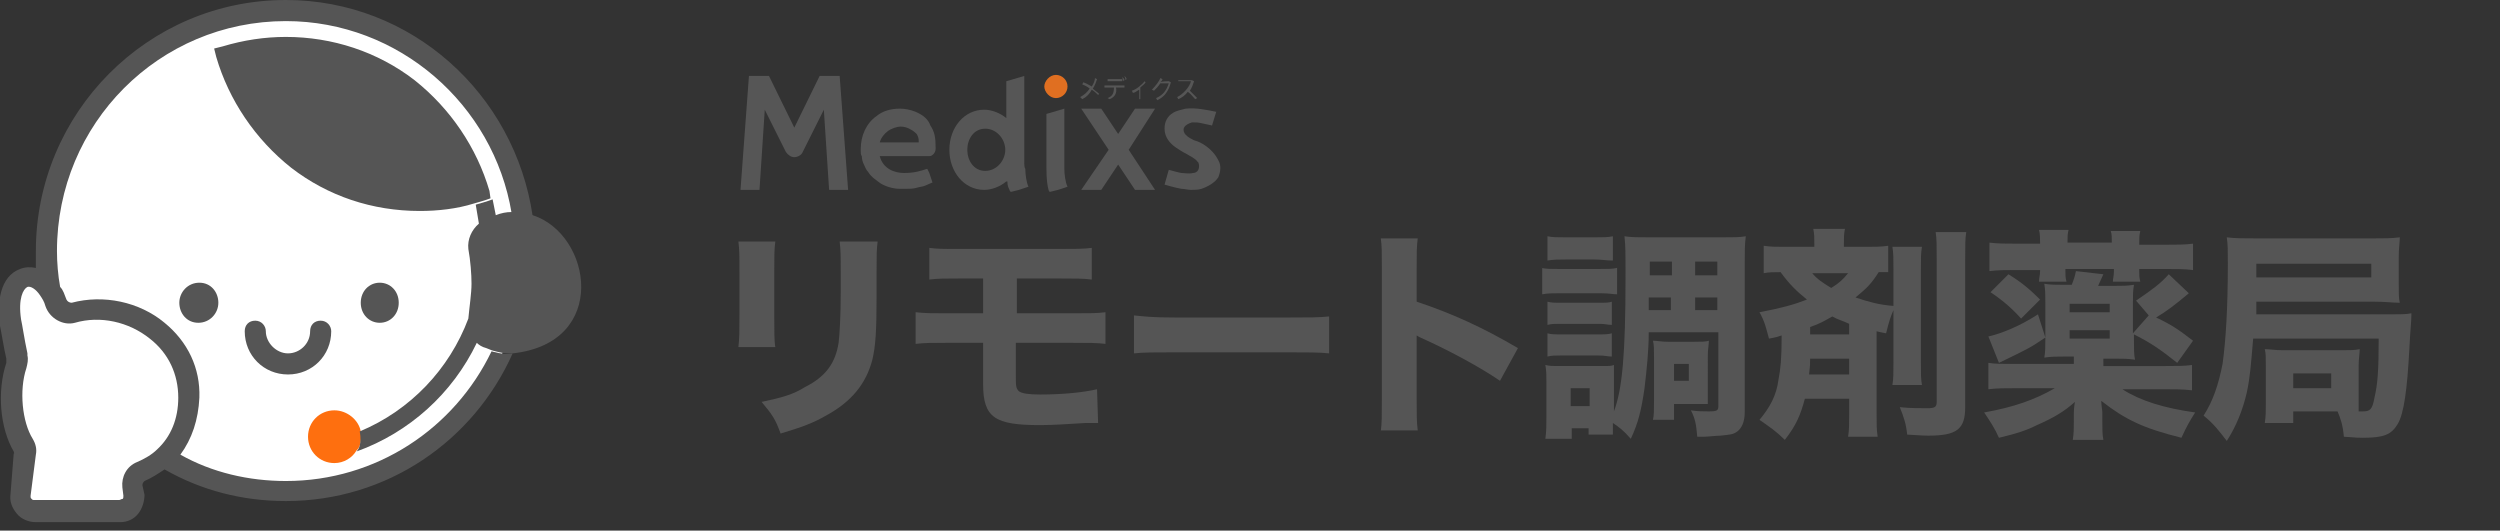 <?xml version="1.0" encoding="utf-8"?>
<!-- Generator: Adobe Illustrator 28.3.0, SVG Export Plug-In . SVG Version: 6.00 Build 0)  -->
<svg version="1.1" id="_レイヤー_2" xmlns="http://www.w3.org/2000/svg" xmlns:xlink="http://www.w3.org/1999/xlink" x="0px"
	 y="0px" viewBox="0 0 237 50.3" style="enable-background:new 0 0 237 50.3;" xml:space="preserve">
<rect x="0" y="0" width="237" height="50.3" fill="#333333" stroke="none"/>
<style type="text/css">
	.st0{fill:none;}
	.st1{fill:#5896CF;}
	.st2{clip-path:url(#SVGID_00000154423294568378054260000001800382962011429052_);}
	.st3{clip-path:url(#SVGID_00000029748195787934797710000017108879623779945635_);}
	.st4{fill:#E06F21;}
	.st5{fill:#565656;}
	.st6{enable-background:new    ;}
	.st7{fill:#555555;}
	.st8{fill:#FFFFFF;}
	.st9{fill:#FE6F0F;}
</style>
<g id="_レイヤー_1-2">
	<polygon points="128.1,25.9 128.1,26 128.1,26 	"/>
	<polygon class="st0" points="128,37.1 128,37.1 128,37.1 	"/>
	<polygon class="st0" points="128,37.1 128,37.1 128,37.1 	"/>
	<polygon class="st1" points="128,37.1 128,37.1 128,37.1 	"/>
	<g id="_アートワーク_3">
		<g>
			<defs>
				<rect id="SVGID_1_" x="64.8" y="1.8" width="58.8" height="21.6"/>
			</defs>
			<clipPath id="SVGID_00000170248834092507754830000008324351233729194908_">
				<use xlink:href="#SVGID_1_"  style="overflow:visible;"/>
			</clipPath>
			<g style="clip-path:url(#SVGID_00000170248834092507754830000008324351233729194908_);">
				<g>
					<defs>
						<rect id="SVGID_00000001649716345522118800000005230511382121902740_" x="64.8" y="1.8" width="58.8" height="21.6"/>
					</defs>
					<clipPath id="SVGID_00000126301394521138831050000016183322114632289684_">
						<use xlink:href="#SVGID_00000001649716345522118800000005230511382121902740_"  style="overflow:visible;"/>
					</clipPath>
					<g style="clip-path:url(#SVGID_00000126301394521138831050000016183322114632289684_);">
						<path class="st4" d="M101.2,8.2c0-0.6-0.5-1.1-1.1-1.1S99,7.7,99,8.2s0.5,1.1,1.1,1.1S101.2,8.8,101.2,8.2"/>
						<polygon class="st5" points="107.6,10.3 106,12.7 104.4,10.3 102.5,10.3 105.1,14.2 102.5,18 104.4,18 106,15.6 107.6,18 
							109.5,18 107,14.2 109.5,10.3 						"/>
						<path class="st5" d="M114.4,13.9c-0.4-0.3-0.8-0.5-1.2-0.6c-0.4-0.2-1-0.5-1-1c0-0.4,0.5-0.6,0.8-0.7c0.4,0,0.6,0,1,0.1
							c0.5,0.1,0.9,0.2,0.9,0.2l0.4-1.3c-1-0.2-1.9-0.4-2.9-0.3c-0.4,0.1-0.9,0.2-1.2,0.4c-0.5,0.3-0.8,0.8-0.8,1.5
							c0,0.8,0.5,1.4,1.1,1.8c0.3,0.2,0.6,0.4,1,0.6c0.3,0.2,0.8,0.4,1,0.7c0,0,0.1,0.1,0.1,0.1c0.1,0.2,0.1,0.5,0,0.7
							c-0.1,0.2-0.3,0.3-0.5,0.3c-0.4,0.1-0.8,0-1.1,0c-0.1,0-1.2-0.3-1.2-0.3l-0.4,1.4c0,0,1,0.3,1.6,0.4c0.3,0,0.6,0.1,0.9,0.1
							c0.3,0,0.7,0,1-0.1c0.6-0.2,1.3-0.6,1.6-1.1c0.2-0.5,0.3-1.1,0-1.6C115.2,14.6,114.8,14.2,114.4,13.9"/>
						<path class="st5" d="M86.8,10.6c-0.5-0.2-1-0.3-1.5-0.3c-0.8,0-1.6,0.2-2.2,0.7c-1,0.7-1.5,1.9-1.5,3.1c0,0.1,0,0.1,0,0.2v0
							c0,0.2,0,0.4,0.1,0.5c0,0.3,0.1,0.6,0.2,0.8c0.1,0.2,0.2,0.5,0.4,0.7c0.3,0.5,0.8,0.8,1.2,1.1c0.5,0.3,1.2,0.5,1.8,0.5
							c0.1,0,0.1,0,0.2,0c0.1,0,0.3,0,0.4,0c0.3,0,0.7,0,1-0.1c0.3-0.1,0.6-0.1,0.8-0.2c0.2-0.1,0.5-0.2,0.7-0.3l-0.3-0.9L87.9,16
							c-0.6,0.2-1.2,0.4-2.2,0.4c-0.9,0-2-0.4-2.3-1.6H88c0,0,0,0,0,0c0,0,0.1,0,0.1,0c0.2,0,0.3-0.1,0.4-0.2
							c0.1-0.1,0.2-0.3,0.2-0.5c0-1.1-0.1-1.6-0.5-2.2C88,11.3,87.5,10.9,86.8,10.6 M86.8,13.5h-3.4c0.1-0.4,0.4-0.8,0.8-1.1
							c0.3-0.2,0.8-0.4,1.2-0.4c0.3,0,0.6,0.1,0.8,0.2c0.4,0.2,0.6,0.4,0.7,0.5c0.1,0.2,0.2,0.3,0.2,0.8L86.8,13.5L86.8,13.5z"/>
						<path class="st5" d="M79.6,7.2h-1.9l-2.4,4.9l-2.4-4.9h-1.9L70.2,18H72l0.5-7.6l2,4c0.2,0.3,0.5,0.5,0.8,0.5s0.7-0.2,0.8-0.5
							l2-4l0.5,7.6h1.8L79.6,7.2L79.6,7.2L79.6,7.2z"/>
						<path class="st5" d="M97.1,15.5V7.2l-1.7,0.5v3.5c-0.6-0.5-1.4-0.8-2.1-0.8c-1.9,0-3.3,1.7-3.3,3.8s1.4,3.8,3.3,3.8
							c0.7,0,1.5-0.3,2.1-0.8c0,0,0,0,0.1,0c0,0.4,0.1,0.6,0.2,0.8c0,0.1,0.1,0.1,0.1,0.2l0.8-0.2l0.6-0.2l0.3-0.1
							c-0.2-0.4-0.3-1.2-0.3-1.7C97.1,15.9,97.1,15.5,97.1,15.5z M93.4,16.2c-1.1,0-1.7-1-1.7-2s0.6-2,1.7-2s1.9,1,1.9,2
							S94.5,16.2,93.4,16.2"/>
						<path class="st5" d="M100.9,15.5v-5.2l-1.7,0.5v4.7l0,0v0.3c0,1.3,0.1,1.8,0.2,2.2c0,0.1,0.1,0.1,0.1,0.2l0.8-0.2l0.6-0.2
							l0.3-0.1c-0.2-0.4-0.3-1.2-0.3-1.7C100.9,16,100.9,15.5,100.9,15.5z"/>
						<path class="st5" d="M103.5,8.2c0.2-0.3,0.3-0.6,0.3-0.8l0.2,0.1c-0.1,0.3-0.2,0.6-0.4,0.9c0.2,0.2,0.4,0.3,0.6,0.5L104.1,9
							c-0.1-0.1-0.3-0.3-0.6-0.5c-0.2,0.4-0.5,0.7-0.9,0.9l-0.2-0.2c0.4-0.2,0.7-0.5,0.9-0.8c-0.2-0.2-0.5-0.3-0.7-0.4l0.1-0.2
							C103,7.9,103.3,8.1,103.5,8.2"/>
						<path class="st5" d="M105.2,9.4L105,9.3c0.5-0.2,0.6-0.5,0.6-1h-0.9V8.1h1.9v0.2h-0.8C105.9,8.8,105.7,9.2,105.2,9.4
							 M106.4,7.7H105V7.5h1.4V7.7z M106.4,7.3c0.1,0.1,0.2,0.2,0.2,0.3l-0.1,0.1C106.5,7.6,106.4,7.5,106.4,7.3L106.4,7.3z
							 M106.6,7.2c0.1,0.1,0.2,0.2,0.2,0.3l-0.1,0.1C106.7,7.4,106.6,7.3,106.6,7.2L106.6,7.2L106.6,7.2z"/>
						<path class="st5" d="M108.2,9.4H108V8.5c-0.2,0.1-0.4,0.3-0.6,0.3l-0.1-0.2c0.4-0.1,1-0.6,1.2-0.9l0.1,0.1
							c-0.1,0.2-0.3,0.3-0.5,0.5V9.4L108.2,9.4z"/>
						<path class="st5" d="M110.8,7.7l0.2,0.1c-0.2,0.8-0.6,1.4-1.3,1.7l-0.1-0.2c0.7-0.3,1-0.8,1.2-1.4h-0.8
							c-0.2,0.3-0.4,0.5-0.6,0.7l-0.2-0.1c0.3-0.3,0.7-0.8,0.8-1.1l0.2,0.1c0,0.1-0.1,0.2-0.2,0.3C110.1,7.7,110.8,7.7,110.8,7.7z"
							/>
						<path class="st5" d="M113.5,9.3l-0.2,0.1c-0.2-0.2-0.4-0.5-0.7-0.7c-0.2,0.3-0.6,0.6-0.9,0.7l-0.1-0.2c0.6-0.3,1.2-1,1.3-1.5
							h-1.2V7.6h1.3l0.2,0.1c-0.1,0.3-0.2,0.6-0.4,0.9C113,8.8,113.3,9.1,113.5,9.3"/>
					</g>
				</g>
			</g>
		</g>
	</g>
	<g class="st6">
		<path class="st7" d="M73.5,22.9c-0.1,0.7-0.1,1.5-0.1,2.9v4.2c0,1.3,0,2.4,0.1,2.9H70c0.1-0.8,0.1-1.6,0.1-3v-4.1
			c0-1.6,0-2.1-0.1-2.9H73.5z M83.2,22.9c-0.1,0.8-0.1,1.2-0.1,2.8V28c0,3.5-0.1,4.8-0.4,6.1c-0.6,2.3-2,4-4.4,5.3
			c-1.2,0.7-2.3,1.1-4.3,1.7c-0.5-1.4-0.8-1.8-1.8-3c1.9-0.4,3-0.7,4.1-1.4c2-1,2.9-2.3,3.2-4.2c0.1-0.8,0.2-2.6,0.2-4.7v-2
			c0-1.6,0-2-0.1-2.9H83.2z"/>
		<path class="st7" d="M89.7,32.5c-1.3,0-2.1,0-2.9,0.1v-3c1,0.1,1.4,0.1,2.9,0.1h3.5v-3.3h-2.2c-1.6,0-2,0-2.9,0.1v-3
			c0.8,0.1,1.2,0.1,3,0.1h9.3c1.6,0,2.3,0,3.1-0.1v3c-0.8-0.1-1.5-0.1-3.1-0.1h-4v3.3h5.3c1.6,0,2.3,0,3.1-0.1v3
			c-0.8-0.1-1.6-0.1-3.1-0.1h-5.4v3c0,1.1,0,1.3,0.3,1.6c0.3,0.2,0.9,0.3,2,0.3c2.2,0,4.1-0.2,5.4-0.5l0.1,3.2c-0.1,0-0.3,0-0.3,0
			c-0.2,0-0.4,0-0.9,0c-1.6,0.1-3.1,0.2-4.3,0.2c-4.3,0-5.4-0.7-5.4-3.9v-3.9H89.7z"/>
		<path class="st7" d="M107.5,29.9c1,0.1,1.7,0.2,3.9,0.2h10.7c2.1,0,2.9,0,3.9-0.1v3.5c-0.8-0.1-2.2-0.1-3.9-0.1h-10.7
			c-1.8,0-3.1,0-3.9,0.1V29.9z"/>
		<path class="st7" d="M130.9,40.9c0.1-0.8,0.1-1.5,0.1-3V25.4c0-1.5,0-2.1-0.1-2.8h3.5c-0.1,0.8-0.1,1.3-0.1,2.8v3.2
			c3.3,1.1,6.2,2.4,9.6,4.4l-1.7,3.1c-1.9-1.3-4.7-2.8-7.1-3.9c-0.4-0.2-0.5-0.2-0.8-0.4v6.1c0,1.4,0,2.1,0.1,2.9H130.9z"/>
		<path class="st7" d="M146.1,25.4c0.5,0.1,0.9,0.1,1.7,0.1h3.8c0.9,0,1.2,0,1.7-0.1v2.5c-0.4,0-0.7-0.1-1.6-0.1h-3.8
			c-0.7,0-1.2,0-1.7,0.1V25.4z M156.3,31.5c0,1.8-0.2,3.6-0.4,5.3c-0.3,2.1-0.6,3.3-1.3,4.8c-0.7-0.8-1.1-1.1-1.7-1.5
			c0,0.5,0,0.7,0,1.1h-2.3v-0.6H149v1h-2.5c0.1-0.7,0.1-1.4,0.1-2.1v-3.3c0-0.7,0-1-0.1-1.6c0.4,0.1,0.6,0.1,1.5,0.1h3.7
			c1,0,1,0,1.3-0.1c0,0.4,0,0.6,0,1.5V39c0.8-2.1,1.1-5.5,1.1-12.7c0-2.3,0-3-0.1-3.9c0.7,0.1,1.2,0.1,2.4,0.1h6.8
			c1.2,0,1.7,0,2.3-0.1c-0.1,0.8-0.1,1.4-0.1,2.6v14.1c0,0.9-0.3,1.5-0.7,1.8c-0.4,0.3-0.7,0.3-1.6,0.4c-0.4,0-1.2,0.1-1.5,0.1
			c-0.1,0-0.4,0-0.7,0c-0.1-1.2-0.2-1.7-0.6-2.5c0.6,0.1,1.2,0.1,1.7,0.1c0.8,0,0.9-0.1,0.9-0.5v-7H156.3z M146.7,28.6
			c0.4,0.1,0.6,0.1,1.3,0.1h3.6c0.7,0,0.9,0,1.2-0.1v2.2c-0.4,0-0.6-0.1-1.2-0.1H148c-0.7,0-0.9,0-1.3,0.1V28.6z M146.7,31.6
			c0.4,0.1,0.6,0.1,1.3,0.1h3.5c0.7,0,0.9,0,1.3-0.1v2.2c-0.4,0-0.6-0.1-1.3-0.1H148c-0.6,0-0.9,0-1.3,0.1V31.6z M146.7,22.4
			c0.5,0.1,0.9,0.1,1.8,0.1h2.6c0.9,0,1.3,0,1.8-0.1v2.3c-0.6,0-1-0.1-1.8-0.1h-2.6c-0.8,0-1.2,0-1.8,0.1V22.4z M148.9,38.5h1.8
			v-1.7h-1.8V38.5z M158.4,28.2h-2.1l0,1.2h2.1V28.2z M156.4,24.8v1.3h2.1v-1.3H156.4z M161.9,37.2c0,0.6,0,0.9,0,1.1
			c-0.1,0-0.2,0-0.4,0c-0.6,0-0.9,0-1,0h-1.8v1.5h-2c0.1-0.4,0.1-1,0.1-1.8v-4.2c0-0.7,0-1.1-0.1-1.5c0.4,0,0.8,0.1,1.4,0.1h2.5
			c0.7,0,1.1,0,1.4-0.1c0,0.4-0.1,0.8-0.1,1.4V37.2z M158.7,36.1h1.4v-1.6h-1.4V36.1z M160.7,26.1h2.1v-1.3h-2.1V26.1z M162.8,29.4
			v-1.2h-2.1v1.2H162.8z"/>
		<path class="st7" d="M171.1,37.8c-0.4,1.5-0.8,2.5-1.9,3.9c-0.8-0.8-1.4-1.2-2.4-1.9c1-1.2,1.6-2.3,1.8-3.8
			c0.2-1.1,0.3-1.9,0.3-4.2c-0.3,0.1-0.6,0.2-1.2,0.3c-0.3-1.1-0.4-1.6-0.9-2.5c2.1-0.4,3.2-0.7,4.5-1.2c-1-0.8-1.7-1.5-2.5-2.6
			c-0.7,0-1.1,0-1.6,0.1v-2.6c0.7,0.1,1.1,0.1,2,0.1h2.8v-0.2c0-0.7,0-1-0.1-1.5h3c-0.1,0.5-0.1,0.8-0.1,1.5v0.2h2.1
			c0.9,0,1.4,0,2.1-0.1v2.5c-0.4,0-0.5,0-0.9,0c-0.7,1.1-1.1,1.5-2.2,2.4c1.2,0.4,2.2,0.7,3.6,0.8v-3.4c0-1.1,0-1.6-0.1-2.2h2.8
			c-0.1,0.6-0.1,1.1-0.1,2.1v8.8c0,1.2,0,1.6,0.1,2.2h-2.8c0.1-0.6,0.1-1.1,0.1-2.2v-4.9c-0.3,0.7-0.4,1-0.7,2.2
			c-0.4-0.1-0.6-0.1-0.9-0.2v7.8c0,1.1,0,1.5,0.1,2.2h-2.8c0.1-0.7,0.1-1,0.1-2.1v-1.5H171.1z M171.6,34c0,0.6,0,0.6-0.1,1.5h3.8V34
			H171.6z M175.3,31.6v-0.9c-0.6-0.3-1.1-0.4-1.6-0.7c-0.7,0.4-1.2,0.7-2.1,1v0.7H175.3z M171.8,25.9c0.5,0.6,1,0.9,1.8,1.4
			c0.8-0.5,1.1-0.8,1.6-1.4H171.8z M186.4,22c-0.1,0.6-0.1,1.2-0.1,2.6v14c0,2.1-0.8,2.7-3.5,2.7c-0.3,0-0.4,0-2-0.1
			c-0.1-1-0.3-1.6-0.7-2.6c0.9,0.1,2,0.1,2.6,0.1c0.7,0,0.9-0.1,0.9-0.6V24.6c0-1.3,0-2-0.1-2.6H186.4z"/>
		<path class="st7" d="M199.3,34.7h6c1.1,0,1.8,0,2.5-0.1V37c-0.9-0.1-1.6-0.1-2.7-0.1h-3.9c1.7,1.1,4,1.8,6.9,2.2
			c-0.5,0.8-0.8,1.3-1.3,2.4c-3.6-0.9-5.3-1.7-7.6-3.5c0,0.4,0.1,0.9,0.1,1.1v0.8c0,0.8,0,1.3,0.1,1.8h-2.9c0.1-0.6,0.1-1.1,0.1-1.8
			v-0.7c0-0.1,0-0.5,0.1-1.1c-1,0.9-2,1.5-3.6,2.2c-1,0.5-1.9,0.8-3.6,1.2c-0.4-0.9-0.8-1.5-1.4-2.4c2.8-0.5,4.8-1.2,6.7-2.3h-3.6
			c-1.1,0-1.9,0-2.7,0.1v-2.5c0.6,0.1,1.3,0.1,2.4,0.1h5.7v-0.7h-0.9c-0.8,0-1.2,0-1.9,0.1c0.1-0.5,0.1-1.1,0.1-1.8v-3.4
			c0-0.7,0-1.2-0.1-1.8c0.6,0.1,1,0.1,1.9,0.1h0.7c0.2-0.5,0.3-0.8,0.4-1.3l2.6,0.3c-0.2,0.4-0.3,0.7-0.5,1.1h1.5
			c0.9,0,1.2,0,1.9-0.1c-0.1,0.6-0.1,1-0.1,1.8v2.8l1.5-1.7l-1.2-1.4c1.6-1.1,2.3-1.6,3.1-2.5l1.9,1.8c-1.3,1.1-2.1,1.7-3.1,2.3
			c1.5,0.7,2.2,1.2,3.5,2.2l-1.5,2.1c-1.5-1.2-2.5-1.9-4.1-2.7v0.6c0,0.8,0,1.3,0.1,1.8c-0.7-0.1-1.1-0.1-1.9-0.1h-1.1V34.7z
			 M193.9,32c-1.5,1-1.5,1-4.4,2.4l-1-2.5c1.3-0.3,3-1,4.7-2.1L193.9,32z M193.4,23c0-0.4,0-0.8-0.1-1.2h2.8
			c-0.1,0.4-0.1,0.6-0.1,1.1v0.1h4.2V23c0-0.5,0-0.8-0.1-1.1h2.8c-0.1,0.4-0.1,0.7-0.1,1.2v0.1h2.5c1.1,0,1.8,0,2.6-0.1v2.5
			c-0.8-0.1-1.5-0.1-2.5-0.1h-2.6v0.2c0,0.4,0,0.6,0.1,1h-2.6c0-0.3,0.1-0.5,0.1-1v-0.2h-4.6v0.2c0,0.4,0,0.6,0.1,1h-2.6
			c0-0.4,0.1-0.6,0.1-1v-0.1h-2.3c-1,0-1.7,0-2.5,0.1V23c0.8,0.1,1.5,0.1,2.6,0.1h2.2V23z M190.4,26c1.3,0.8,2.1,1.5,3,2.4l-1.8,1.8
			c-0.8-0.9-1.7-1.7-2.9-2.5L190.4,26z M200,29.6v-0.8h-3.8v0.8H200z M196.2,32.1h3.8v-0.8h-3.8V32.1z"/>
		<path class="st7" d="M223.6,37.6c0,0.8,0,1.1,0,1.4c0.2,0,0.3,0,0.4,0c0.7,0,0.9-0.2,1.1-1.3c0.3-1.3,0.4-2.5,0.4-5.6h-11.9
			c-0.2,2.4-0.3,3.7-0.6,5.1c-0.4,1.7-1,3.2-1.9,4.6c-0.7-0.9-1.2-1.6-2.2-2.4c0.9-1.4,1.4-2.9,1.8-4.9c0.3-2.2,0.5-5.2,0.5-9.5
			c0-1.3,0-1.8-0.1-2.5c0.8,0.1,1.6,0.1,2.9,0.1h10.9c1.1,0,1.8,0,2.6-0.1c0,0.5-0.1,1-0.1,1.9v2.5c0,0.9,0,1.4,0.1,1.8
			c-0.7,0-1.3-0.1-2.4-0.1h-11.2l0,1.2h12.7c1,0,1.5,0,2-0.1c0,0.1,0,0.2,0,0.2c0,0.5-0.1,1.3-0.2,3.3c-0.2,3.7-0.5,6-1.1,7
			s-1.3,1.3-3.3,1.3c-0.3,0-0.6,0-1.8-0.1c-0.1-1.1-0.3-1.7-0.6-2.4h-4.2v1.1h-2.7c0.1-0.6,0.1-1.1,0.1-1.7v-3.8
			c0-0.8,0-1.1-0.1-1.5c0.5,0,0.9,0.1,1.7,0.1h5.7c0.8,0,1.1,0,1.6-0.1c0,0.4-0.1,0.9-0.1,1.6V37.6z M224.8,26.3V25h-10.9v1.3H224.8
			z M217.4,36.8h3.6v-1.4h-3.6V36.8z"/>
	</g>
	<circle class="st8" cx="27.3" cy="23.6" r="22.6"/>
	<path class="st7" d="M46.6,33.3L46.6,33.3c-3.5,7.3-10.9,12.3-19.5,12.3c-3.5,0-7-0.8-10-2.5c1.1-1.5,1.7-3.3,1.8-5.4
		c0.1-2.8-1.1-5.3-3.3-7.1c-2.4-2-5.8-2.7-8.8-1.9c-0.2,0-0.4-0.1-0.5-0.3c-0.2-0.5-0.3-0.9-0.6-1.2c-0.2-1.1-0.3-2.3-0.3-3.4
		C5.4,11.7,15.1,2,27.1,2c10.7,0,19.7,7.9,21.4,18.2c0,0,1.5,0.1,2,0.3C48.8,8.9,39,0,27.1,0C14,0,3.4,10.7,3.4,23.8
		c0,0.5,0,1.1,0,1.6c-0.5-0.1-1-0.1-1.5,0.1c-1.9,0.7-2.2,3.2-1.9,5.2c0,0.1,0,0.1,0,0.2c0.1,0.4,0.4,2.3,0.6,3.1l0,0.2
		c0,0.1,0,0.1,0,0.2c-0.9,2.7-0.6,6.2,0.7,8.4c0,0.1,0.1,0.2,0,0.2L1,46.8c-0.1,0.7,0.1,1.3,0.6,1.9c0.4,0.5,1.1,0.8,1.8,0.8h8
		c0.7,0,1.3-0.3,1.7-0.8s0.6-1.2,0.6-1.8L13.5,46c0-0.2,0.1-0.3,0.2-0.4c0.7-0.3,1.3-0.7,1.9-1.1c3.5,2,7.4,3,11.5,3
		c9.6,0,17.8-5.7,21.5-14C47.8,33.7,46.6,33.3,46.6,33.3L46.6,33.3z"/>
	<path class="st7" d="M20.7,28.7c0,1-0.8,1.9-1.9,1.9S17,29.7,17,28.7s0.8-1.9,1.9-1.9S20.7,27.7,20.7,28.7z"/>
	<path class="st7" d="M31.4,31.4c0-0.5-0.4-1-1-1s-1,0.4-1,1c0,1.2-1,2.1-2.1,2.1s-2.1-1-2.1-2.1c0-0.5-0.4-1-1-1s-1,0.4-1,1
		c0,2.3,1.8,4.1,4.1,4.1S31.4,33.7,31.4,31.4C31.4,31.4,31.4,31.4,31.4,31.4z"/>
	<path class="st7" d="M36,30.6c1,0,1.8-0.8,1.8-1.9S37,26.8,36,26.8s-1.8,0.8-1.8,1.9S35,30.6,36,30.6z"/>
	<path class="st7" d="M46.4,18.1c-1.2-4.1-3.7-7.8-7.1-10.5c-3.5-2.7-7.8-4.1-12.2-4.1c-2,0-4,0.3-6,0.9l-0.8,0.2l0.2,0.8
		c1.2,4.1,3.7,7.8,7.1,10.5c3.5,2.7,7.7,4.1,12.2,4.1c1.7,0,3.5-0.2,5.1-0.7c1.1-0.3,1.6-0.5,1.6-0.5v0L46.4,18.1L46.4,18.1z"/>
	<path class="st8" d="M14.2,32.1c-2-1.6-4.7-2.2-7.1-1.5C6,30.9,4.7,30.2,4.3,29c-0.1-0.4-0.3-0.7-0.5-1c-0.4-0.6-0.9-0.9-1.2-0.8
		c-0.4,0.2-0.9,1.1-0.6,3.1c0,0,0,0,0,0c0.1,0.4,0.3,1.8,0.6,3.2l0,0.2c0.1,0.4,0,0.8-0.1,1.2C1.8,37,2.1,40,3.1,41.6
		c0.3,0.5,0.4,1,0.3,1.5l-0.5,3.9c0,0.2,0,0.2,0.1,0.3s0.1,0.1,0.3,0.1h8c0.1,0,0.2-0.1,0.3-0.1s0.1-0.2,0.1-0.3l-0.1-0.8
		c-0.1-1,0.4-2,1.4-2.4c0.7-0.3,1.4-0.7,1.9-1.2c1.3-1.2,2-2.9,2-4.9v0C16.9,35.5,16,33.5,14.2,32.1L14.2,32.1L14.2,32.1z"/>
	<path class="st9" d="M34.2,40.9c-0.2-1.1-1.3-2-2.5-2c-1.4,0-2.5,1.1-2.5,2.5s1.1,2.5,2.5,2.5c0.9,0,1.7-0.5,2.1-1.2
		C34.4,42.2,34.2,40.9,34.2,40.9L34.2,40.9z"/>
	<path class="st7" d="M50.5,20.4c-0.5-0.2-2-0.3-2-0.3c-0.5,0-1,0.1-1.5,0.3c-0.1-0.5-0.2-1-0.3-1.5c0,0-0.5,0.2-1.6,0.5
		c0.1,0.6,0.2,1.2,0.3,1.8c-0.7,0.6-1.1,1.5-1,2.4c0.2,1.1,0.3,2.4,0.3,3.3s-0.2,2.2-0.3,3.3c-1.8,4.8-5.5,8.7-10.3,10.7
		c0,0,0.3,1.3-0.3,1.9c5-1.8,9.1-5.5,11.4-10.3c0.2,0.2,0.5,0.4,0.9,0.5c0.2,0.1,0.3,0.1,0.5,0.2l0,0l0,0c0,0,1.2,0.4,2,0.3
		c0,0,0,0,0,0l0,0C57.8,32.5,56.1,22.2,50.5,20.4z"/>
</g>
</svg>
